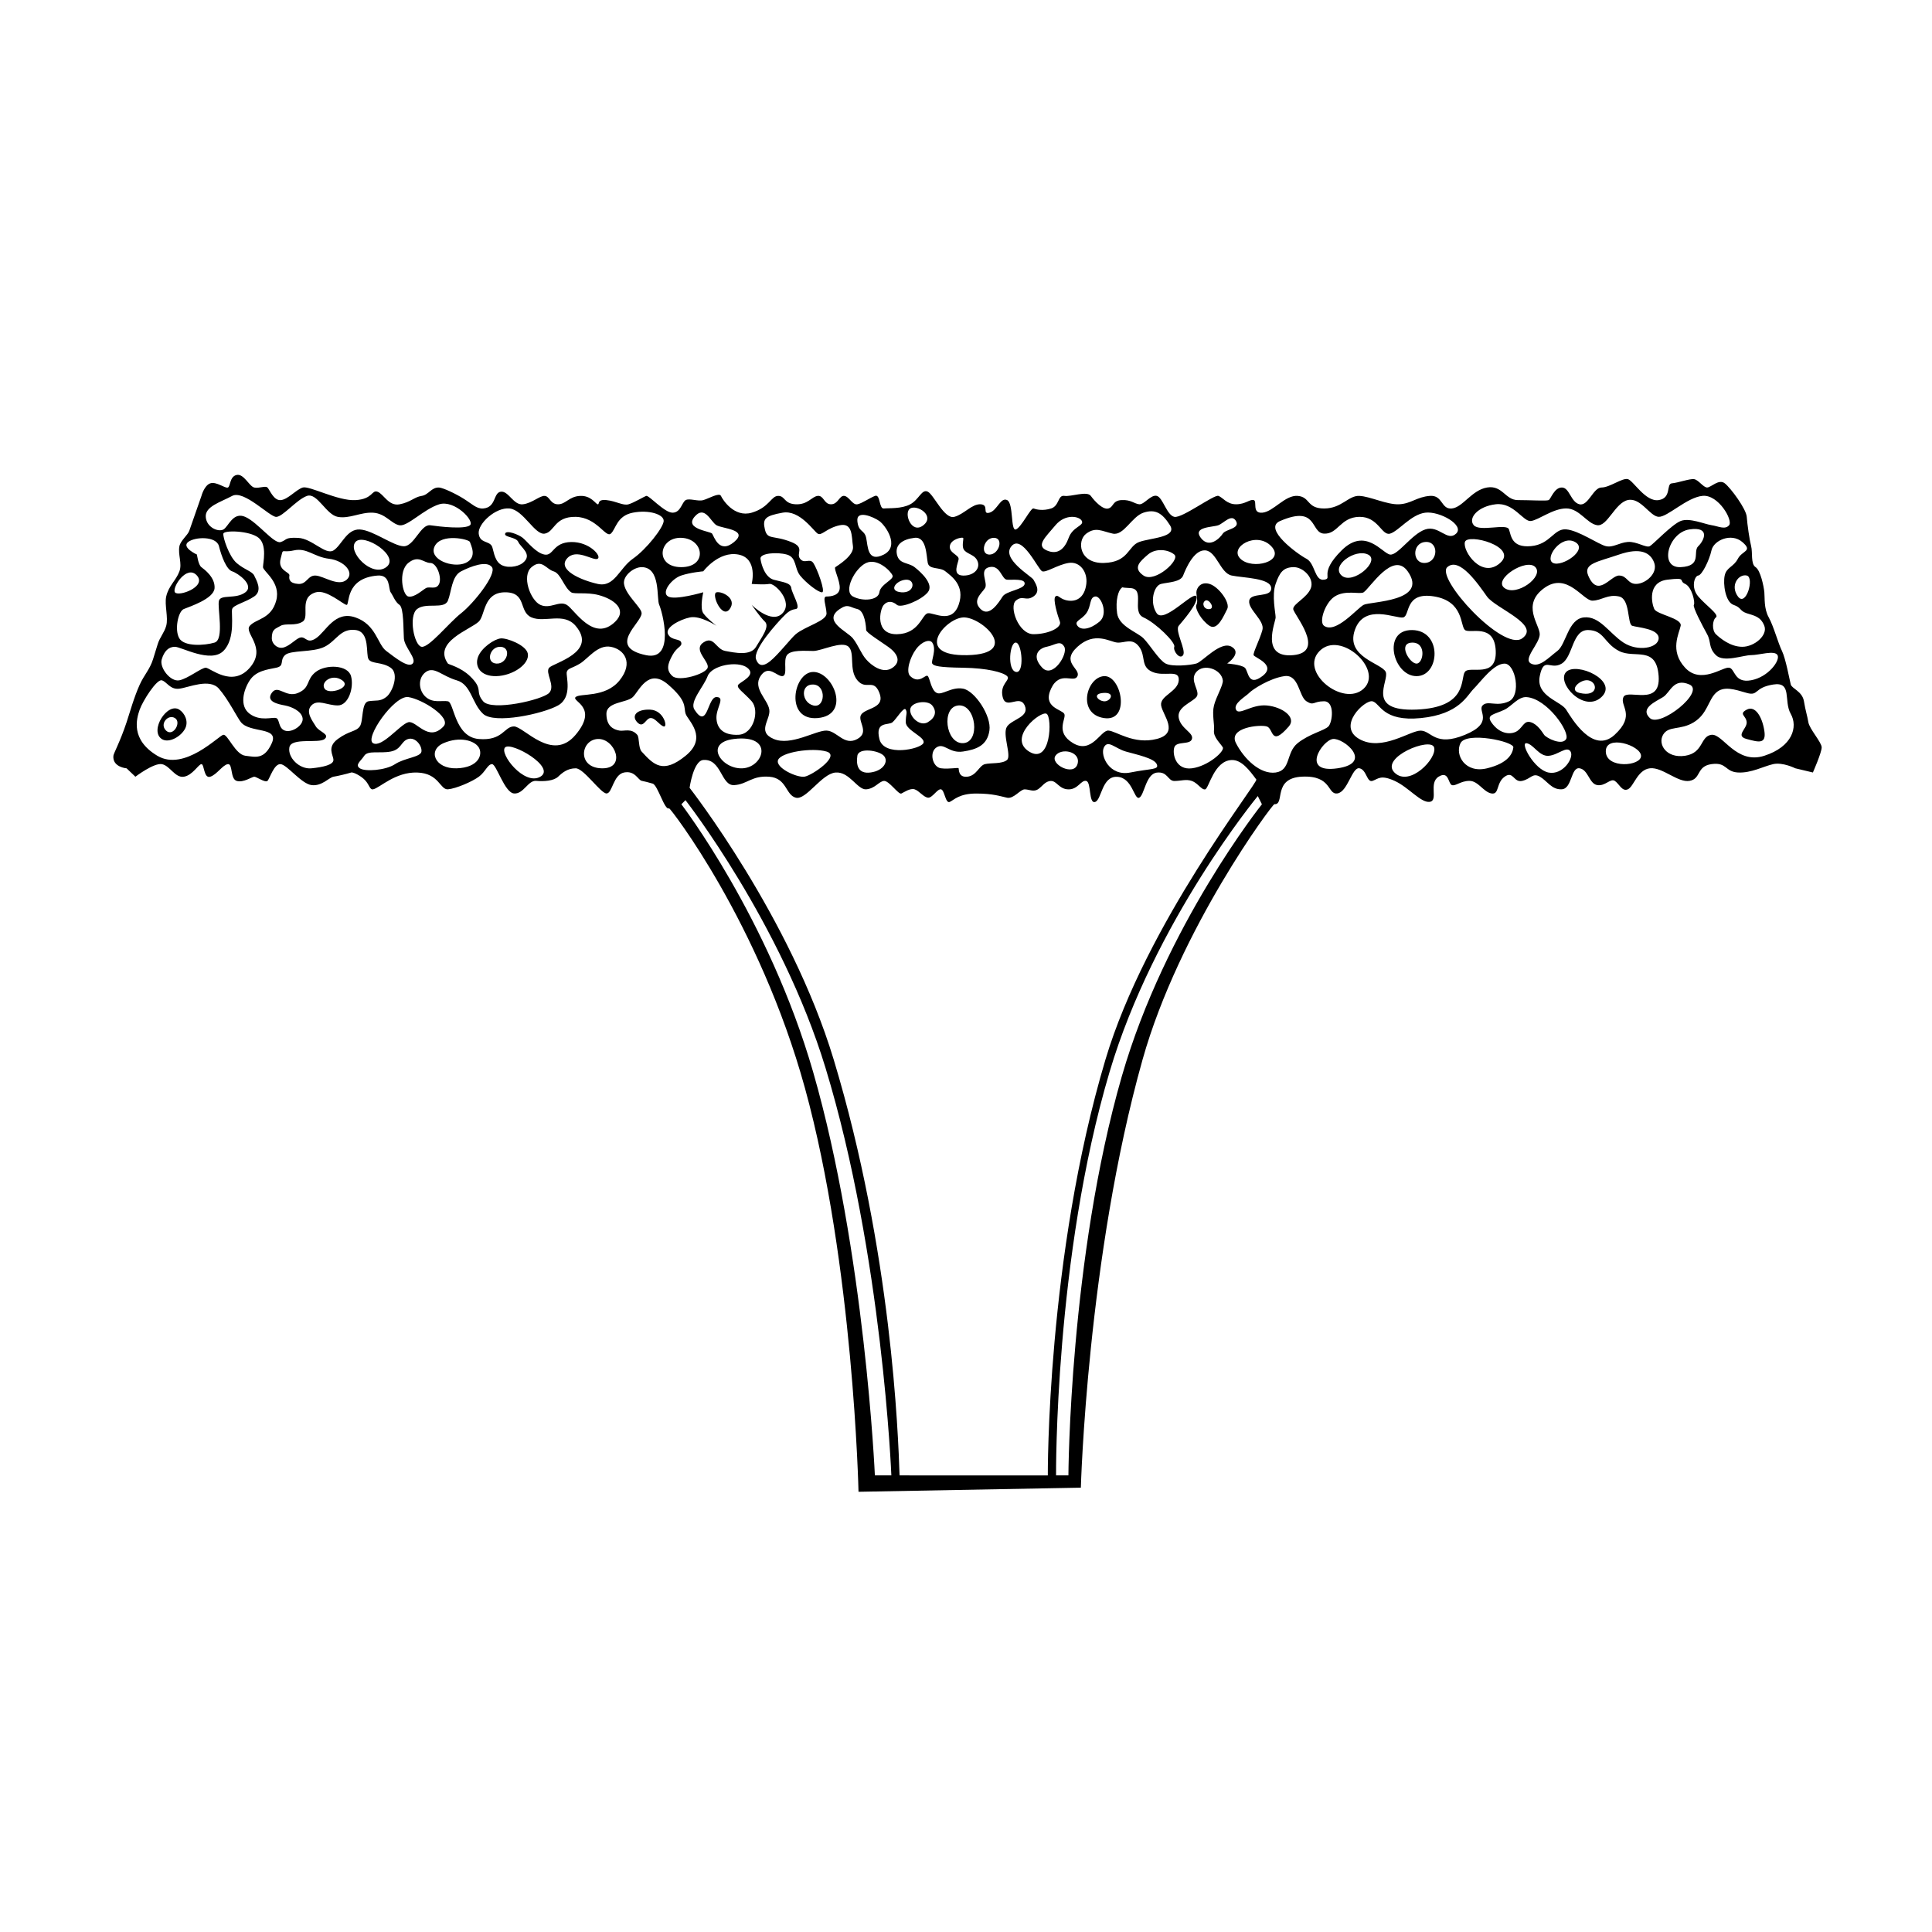 <?xml version="1.0" encoding="UTF-8"?>
<!-- Uploaded to: ICON Repo, www.iconrepo.com, Generator: ICON Repo Mixer Tools -->
<svg fill="#000000" width="800px" height="800px" version="1.1" viewBox="144 144 512 512" xmlns="http://www.w3.org/2000/svg">
 <path d="m623.23 335.39c-0.297-1.805-0.734-2.918-1.168-5.559-0.438-2.637-3.211-3.336-3.492-4.438-0.297-1.113-1.32-6.805-2.332-8.887-1.027-2.082-2.195-6.523-3.5-8.887-1.316-2.359-1.023-5.141-1.168-6.66-0.141-1.527-1.02-5.828-2.332-6.664-1.316-0.832-0.734-3.883-1.168-5.551s-1.012-5.691-1.164-7.773c-0.141-2.086-4.223-7.633-5.828-8.887-1.602-1.25-3.648 1.109-4.664 1.109-1.023 0-2.336-2.082-3.5-2.215-1.164-0.141-4.231 0.973-5.84 1.109-1.598 0.137 0 3.883-3.492 4.445-3.5 0.555-6.707-5.141-8.168-5.551-1.461-0.414-4.812 2.215-7.004 2.215s-3.496 4.996-5.828 4.445c-2.332-0.555-2.625-4.445-4.676-4.445-2.035 0-2.91 3.059-3.496 3.336-0.578 0.277-4.812 0-8.16 0-3.359 0-4.09-4.027-8.168-3.336-4.086 0.695-6.418 5.273-9.34 5.559-2.91 0.277-2.328-3.606-5.828-3.336-3.496 0.277-4.957 2.082-8.168 2.223-3.211 0.137-7.586-2.082-10.5-2.223-2.918-0.137-4.672 3.336-9.34 3.336-4.66 0-3.641-3.055-6.996-3.336-3.356-0.277-6.41 4.168-9.34 4.445-2.91 0.277-1.309-3.059-2.328-3.336s-2.188 1.113-4.672 1.113c-2.473 0-3.496-1.805-4.672-2.223-1.164-0.418-9.621 5.969-11.668 5.559-2.035-0.418-3.059-5.141-4.664-5.559-1.598-0.418-3.356 2.363-4.664 2.223-1.316-0.141-2.191-1.25-4.672-1.113-2.473 0.137-2.039 1.805-3.496 2.223-1.461 0.418-3.652-1.945-4.664-3.336-1.023-1.387-5.25 0.277-7.008 0-1.754-0.277-1.309 2.641-3.5 3.336-2.188 0.695-3.934 0.277-4.66 0-0.73-0.277-3.211 4.996-4.672 5.551-1.461 0.555-0.586-6.938-2.332-7.773-1.754-0.836-2.629 2.777-4.676 3.336-2.039 0.555 0-2.086-2.332-2.223-2.328-0.141-4.375 2.637-6.996 3.332-2.629 0.695-5.394-5.828-7.004-6.664-1.602-0.832-2.328 2.086-4.664 3.336-2.332 1.25-5.688 0.969-7.004 1.109-1.309 0.137-0.875-3.883-2.332-3.336-1.461 0.555-3.356 1.945-4.664 2.223-1.309 0.277-2.191-2.082-3.496-2.223-1.316-0.137-1.602 2.223-3.5 2.223-1.891 0-1.891-2.363-3.5-2.223-1.602 0.141-2.625 2.363-5.836 2.223-3.211-0.141-2.766-2.223-4.664-2.223-1.898 0-2.332 3.055-7.004 4.445-4.664 1.387-7.734-3.473-8.168-4.445-0.438-0.969-3.211 0.695-4.664 1.113-1.461 0.418-3.652-0.555-4.672 0-1.02 0.555-1.309 3.336-3.496 3.336s-6.273-4.719-6.996-4.445c-0.73 0.277-3.215 1.805-4.672 2.223-1.457 0.418-3.211-0.836-5.836-1.113-2.629-0.277-1.75 1.25-2.332 1.113-0.59-0.141-1.754-2.363-4.672-2.223-2.918 0.141-3.789 2.223-5.828 2.223-2.039 0-2.191-2.082-3.5-2.223-1.309-0.137-3.352 1.945-5.836 2.223s-3.789-3.606-5.836-3.336c-2.047 0.277-1.164 4.168-4.672 4.445-1.727 0.137-2.926-1.184-5.129-2.562-2.254-1.422-5.508-2.918-6.539-2.988-2.039-0.137-2.769 1.945-4.664 2.223-1.895 0.277-2.918 1.668-5.828 2.223-2.922 0.555-4.231-2.777-5.84-3.336-1.602-0.555-1.164 1.945-5.828 2.223-4.672 0.277-12.254-3.883-14-3.336-1.75 0.559-3.941 3.195-5.836 3.336-1.895 0.137-2.918-2.777-3.5-3.336-0.586-0.551-2.191 0.281-3.496 0-1.316-0.277-2.769-3.75-4.672-3.332-1.895 0.414-1.602 3.055-2.332 3.332-0.73 0.281-3.062-1.668-4.664-1.109-1.605 0.559-2.332 3.332-2.332 3.332s-1.27 3.629-3.219 9.219c-0.406 1.184-2.328 2.625-2.621 4.109-0.43 2.215 0.777 4.578 0 6.664-0.902 2.43-2.852 3.805-3.5 6.66-0.492 2.188 0.605 5.582 0 7.773-0.488 1.793-1.727 3.09-2.262 4.883-0.398 1.34-0.812 2.68-1.238 4.004-0.875 2.719-2.293 4.035-3.5 6.664-1.461 3.176-2.711 7.598-3.496 9.996-1.676 5.078-3.438 8.238-3.5 8.887-0.293 3.047 3.5 3.332 3.5 3.332l2.332 2.223s4.863-3.703 7.004-3.332c2.141 0.371 3.5 3.703 5.836 3.332 2.332-0.367 3.883-3.332 4.664-3.332 0.777 0 0.586 3.883 2.332 3.332 1.75-0.555 3.305-3.148 4.664-3.332 1.359-0.188 0.578 3.883 2.332 4.438 1.75 0.559 4.086-1.109 4.672-1.109 0.586 0 2.918 1.668 3.496 1.109 0.586-0.555 1.75-4.625 3.5-4.438s5.445 5.184 8.168 5.551c2.719 0.367 4.672-2.035 5.836-2.223 1.164-0.188 3.5-0.742 4.672-1.109 0.562-0.18 2.699 0.938 3.754 2.102 1.125 1.238 1.18 2.535 2.082 2.344 1.75-0.367 5.84-4.625 11.668-4.445 5.836 0.188 6.027 4.625 8.168 4.445 2.141-0.188 6.418-2.039 8.172-3.336 1.75-1.293 2.332-3.332 3.5-3.332 1.168 0 3.305 7.594 5.836 7.773 2.527 0.188 3.699-3.523 5.836-3.336 2.137 0.188 4.664 0 5.836-1.109 1.164-1.109 2.527-2.223 4.664-2.223 2.137 0 6.609 6.664 8.168 6.664 1.551 0 1.75-4.996 4.664-5.559 2.918-0.555 3.691 2.035 4.664 2.215 0.973 0.188 1.531 0.359 2.891 0.734 1.359 0.367 3.195 7.285 4.363 6.543 0.262-0.168 23.922 30.312 36.008 74.191 12.855 46.684 14.184 106.94 14.184 106.94l58.922-1.09s1.664-61.238 16.363-113.48c9.734-34.586 34.41-67.684 34.926-67.652 2.91 0.188-0.613-6.926 7.359-7.297 7.969-0.367 6.606 4.812 9.332 4.445 2.727-0.371 3.891-7.031 5.836-6.664 1.949 0.371 1.949 3.891 3.5 3.332 1.559-0.555 2.137-1.664 5.828 0 3.691 1.668 7.004 5.93 9.336 5.559 2.336-0.371-0.387-4.996 2.336-6.664 2.719-1.668 2.527 1.855 3.492 2.223 0.977 0.367 2.332-1.113 4.672-1.113 2.336 0 3.699 2.961 5.84 3.336 2.133 0.367 1.164-2.777 3.496-4.445 2.336-1.668 2.336 1.668 4.672 1.109 2.328-0.555 2.719-2.215 4.66-1.109 1.949 1.109 3.117 3.516 5.836 3.336 2.727-0.188 2.344-5.926 4.676-5.559 2.332 0.371 2.523 4.074 4.664 4.445 2.141 0.367 3.496-1.848 4.664-1.113 1.164 0.742 1.945 2.961 3.5 2.223 1.559-0.742 2.523-5.184 5.836-5.559 3.301-0.367 7.387 3.891 10.5 3.332 3.109-0.555 1.75-3.883 5.836-4.438 4.082-0.555 3.496 2.035 6.996 2.223s6.812-1.664 9.34-2.223c2.523-0.555 5.836 1.109 5.836 1.109l4.664 1.113s2.332-5.273 2.332-6.664c-0.039-1.391-3.25-4.859-3.535-6.664zm-8.168-17.773c0.777 1.391-2.43 5.828-7.008 6.66-4.566 0.836-4.176-3.055-5.824-3.336-1.656-0.277-7.488 4.535-11.668 0-4.18-4.527-1.562-9.07-1.164-11.105 0.383-2.035-6.324-2.961-7.004-4.445-0.684-1.477-1.848-7.129 3.492-7.773 5.352-0.648 2.828 0.277 4.676 1.113 1.848 0.832 2.719 4.996 2.332 5.551-0.387 0.555 2.336 5.648 3.5 7.773 1.164 2.133 0.293 3.516 2.332 5.559 2.039 2.035 7.199 0 9.332 0 2.144 0.004 6.223-1.383 7.004 0.004zm-103.84 4.441c-1.074-2.312-10.695-3.883-8.172-11.105 2.527-7.219 10.992-2.871 12.832-3.336 1.848-0.465 0.293-6.848 8.172-5.559 7.875 1.293 6.898 7.773 8.16 8.887 1.27 1.109 7.875-1.945 8.172 5.551 0.293 7.496-6.902 3.793-8.172 5.551-1.266 1.758 0.883 9.441-12.832 9.996-13.703 0.566-7.09-7.672-8.16-9.984zm-5.84-21.098c1.75-1.203 7.785-11.043 11.668-5.559 5.715 8.086-9.926 7.961-11.668 8.887-1.754 0.926-7.394 7.773-10.504 5.551-1.414-1.012 0.281-6.031 2.715-7.684 2.894-1.965 6.844-0.539 7.789-1.195zm1.172-9.996c3.394 1.668-4.086 8.141-7.008 5.559-2.91-2.598 3.602-7.231 7.008-5.559zm-1.172 35.539c-5.352 4.996-17.207-4.445-11.668-9.996 5.543-5.551 17.02 5 11.668 9.996zm16.336-38.875c3.598-0.277 3.5 5.269 0 5.551-3.496 0.281-3.598-5.273 0-5.551zm5.832 6.668c3.215-2.867 8.266 4.629 10.504 7.773 2.238 3.148 14.383 7.496 9.336 11.109-5.059 3.602-23.039-16.02-19.84-18.883zm15.172 5.551c-3.211-2.312 5.836-8.051 8.16-5.559 2.34 2.504-4.953 7.875-8.16 5.559zm10.5 0c6.133-4.445 10.305 3.426 12.832 3.332 2.527-0.09 3.996-1.758 7.004-1.113 3.019 0.648 2.144 7.316 3.5 7.773 1.359 0.465 7.098 0.734 7.004 3.332-0.098 2.594-5.543 3.606-9.336 1.113-3.793-2.492-6.324-7.129-10.5-6.664-4.188 0.465-4.676 7.129-7.008 8.887-2.332 1.758-4.762 4.535-7.004 3.336-2.231-1.203 2.332-5.273 2.332-7.773 0-2.504-4.945-7.781 1.176-12.223zm8.172-12.219c3.688 2.035-3.508 6.75-5.84 5.551-2.332-1.195 2.141-7.586 5.84-5.551zm11.66 3.336c5.644-1.945 8.363-0.559 9.34 2.215 0.969 2.777-2.238 5.461-4.672 5.559-2.43 0.098-2.43-2.215-4.672-2.215-2.227 0-5.602 6.09-8.16 0-1.34-3.199 2.523-3.617 8.164-5.559zm18.672-6.664c5.637-0.832 3.891 2.961 2.332 4.445-1.559 1.48 1.168 5.273-4.664 5.551-5.836 0.277-3.305-9.164 2.332-9.996zm12.832 17.762c-2.141-2.957 0.203-6.012 2.332-5.547 2.141 0.461-0.191 8.516-2.332 5.547zm0-9.988c-1.164 2.223-3.012 2.223-3.496 4.449-0.488 2.215 0.191 7.031 2.332 7.769 2.141 0.734 1.559 1.57 3.496 2.223 1.949 0.645 3.699 0.836 4.672 3.332 0.973 2.5-2.625 5.559-5.836 5.559-3.203 0-5.93-2.316-6.996-3.336-1.074-1.02-0.973-3.703 0-4.445 0.973-0.742-2.625-3.148-4.672-5.559-2.039-2.402-0.973-5.457 0-5.547 0.969-0.098 2.918-3.984 3.5-6.664 0.578-2.684 5.25-4.719 8.16-2.223 2.922 2.496 0.004 2.219-1.16 4.441zm-64.168-14.441c4.762-0.555 7.285 4.719 9.332 4.438 2.051-0.277 5.836-3.332 9.336-3.332 3.508 0 5.453 3.981 8.172 4.438 2.719 0.465 4.762-5.918 8.168-6.66 3.406-0.742 5.836 4.348 8.168 4.445 2.328 0.098 7.481-5.184 11.668-5.559 4.18-0.367 8.066 6.481 7.004 7.773-1.074 1.293-2.82 0.281-4.672 0-1.848-0.277-5.836-2.031-8.168-1.109-2.344 0.926-7.199 6.109-8.168 6.664-0.973 0.555-3.5-1.293-5.836-1.109-2.336 0.18-3.891 1.57-5.836 1.109-1.949-0.465-7.199-4.168-10.504-4.445-3.293-0.277-4.176 3.981-9.336 4.445-5.148 0.465-5.25-2.777-5.828-4.445-0.586-1.664-7.777 0.742-9.336-1.113-1.562-1.836 1.066-4.984 5.836-5.539zm1.168 15.551c-4.863 4.352-10.016-3.148-9.34-5.551 0.684-2.406 14.195 1.207 9.34 5.551zm-58.336-11.105c10.062-4.348 7.969 3.148 11.656 3.336 3.703 0.188 4.289-4.348 9.34-4.445 5.059-0.098 5.934 5.094 8.172 4.445 2.231-0.645 5.535-5.094 9.332-5.551 3.797-0.465 10.5 3.332 8.16 5.551-2.328 2.223-4.566-2.312-8.16-1.113-3.598 1.199-7.289 6.941-9.332 6.664-2.047-0.281-6.519-7.406-12.844-1.113-6.316 6.293-2.141 7.406-4.672 7.773-2.523 0.371-2.332-4.348-4.66-5.559-2.332-1.195-11.617-7.992-6.992-9.988zm3.496 35.539c-8.848 0.832-4.664-8.793-4.664-9.996 0-1.199-1.074-5.828 0-8.883 1.062-3.059 2.035-4.352 4.664-4.445 2.625-0.098 5.637 2.961 4.672 5.559-0.977 2.594-4.762 4.168-4.672 5.551 0.094 1.387 8.848 11.379 0 12.215zm-5.84-28.879c3.891 4.074-5.047 6.387-8.16 3.332-3.113-3.051 4.277-7.402 8.16-3.332zm-14-5.551c1.465-0.551 3.5-3.144 4.672-1.109 1.164 2.035-2.727 2.125-3.496 3.336-0.777 1.199-3.598 4.07-5.836 1.113-2.238-2.969 3.199-2.781 4.66-3.34zm-9.332 13.328c0.684-1.762 2.828-6.852 5.836-6.664 3.019 0.188 3.984 6.016 7.004 6.664 3.012 0.641 10.398 0.641 10.496 3.332 0.105 2.684-5.438 1.02-5.824 3.332-0.387 2.312 4.18 5.273 3.492 7.773-0.676 2.5-2.523 6.016-2.328 6.664 0.195 0.645 6.219 2.59 2.328 5.551-3.883 2.961-3.688-1.379-4.664-2.223-0.969-0.832-4.664-1.109-4.664-1.109s4.082-2.777 1.164-4.445c-2.918-1.668-7.68 3.981-9.336 4.445s-6.414 0.922-8.168 0c-1.758-0.926-4.18-4.996-5.836-6.664-1.652-1.664-6.516-3.144-7.004-6.66-0.488-3.516 0.387-6.106 1.164-6.664 0.133-0.098 0.152-0.156 0.141-0.203-0.418-0.098-0.023-0.137 0 0 0.273 0.066 0.863 0.141 2.191 0.203 4.09 0.188 0.195 6.293 3.5 7.773 3.301 1.48 8.551 6.664 8.16 7.773-0.383 1.109 1.461 3.516 2.336 2.223 0.875-1.293-2.231-6.481-1.164-7.773 1.066-1.293 5.352-6.106 4.672-7.773-0.68-1.664-8.555 7.316-10.504 4.445-1.945-2.867-0.777-7.316 1.164-7.773 1.953-0.465 5.164-0.465 5.844-2.227zm8.168 41.094c-0.188 1.762 1.754 3.426 2.336 4.438 0.578 1.023-3.891 5.004-8.172 5.559s-5.246-3.793-4.672-5.559c0.59-1.754 4.188-0.551 4.672-2.215 0.492-1.664-2.91-2.684-3.496-5.551-0.578-2.871 3.406-4.07 4.672-5.559 1.258-1.48-2.047-4.352 0-6.664 2.035-2.312 6.629-0.684 7.004 2.223 0.16 1.25-1.758 4.348-2.336 6.664-0.582 2.316 0.184 4.902-0.008 6.664zm-15.172 2.219c-6.125 1.57-10.793-2.125-12.832-2.223-2.047-0.09-4.375 6.297-9.336 3.332-4.957-2.957-1.652-6.574-2.336-7.773-0.68-1.203-5.836-1.668-3.5-6.664 2.336-4.996 6.133-1.293 7.008-3.336 0.871-2.031-4.566-3.606 0-7.769 4.57-4.168 8.559-1.293 10.5-1.113 1.945 0.188 3.984-1.387 5.836 1.113 1.844 2.5 0.297 5.273 3.496 6.66 3.211 1.391 7.199-0.832 7.004 2.223-0.195 3.055-5.055 4.074-4.672 6.664 0.395 2.594 4.961 7.316-1.168 8.887zm-6.996 8.891c-5.547 1.109-8.07-4.535-6.996-6.664 1.066-2.125 2.918 0.281 5.828 1.113 2.918 0.836 7.488 1.758 8.168 3.336 0.688 1.562-1.457 1.098-7 2.215zm-14-2.223c-1.004 3.332-7.332 0-5.84-2.215 1.508-2.231 6.836-1.121 5.84 2.215zm-18.668-1.109c-1.266 1.109-4.281 0.734-5.84 1.109-1.559 0.371-2.227 3.055-4.66 3.332-2.434 0.277-2.238-1.941-2.332-2.223-0.105-0.277-2.434 0.281-4.672 0-2.231-0.277-3.211-4.258-1.164-5.559 2.039-1.293 3.305 1.668 7.004 1.113 3.691-0.555 6.414-1.664 6.992-5.551 0.59-3.883-3.883-10.551-6.992-11.109-3.109-0.559-5.547 1.855-7.004 1.113-1.457-0.742-1.754-3.793-2.332-4.445-0.586-0.645-2.238 2.312-4.664 0-1.223-1.16-0.066-4.977 1.559-7.144 1.598-2.141 3.648-2.656 4.277-1.738 1.266 1.848-0.387 4.906 0 5.559 0.387 0.648 1.75 1.02 8.172 1.109 6.414 0.098 10.594 1.203 11.668 2.223 1.066 1.023-2.039 2.035-1.168 5.559 0.875 3.516 4.473-0.832 5.836 2.223 1.367 3.055-3.309 3.606-4.664 5.559-1.375 1.922 1.246 7.758-0.016 8.871zm-47.836-7.777c-2.82-0.09-9.43 4.168-14 2.223-4.57-1.941-0.781-5.09-1.168-7.773-0.387-2.68-4.473-5.644-2.332-8.887 2.137-3.238 4.375 0.188 5.836 0 1.461-0.18 0.102-4.07 1.164-5.551 1.066-1.48 4.863-1.113 7.004-1.113 2.137 0 7.582-2.777 9.336-1.109 1.75 1.668 0 6.106 2.332 8.883 2.332 2.777 4.281-0.645 5.836 3.336 1.559 3.981-3.113 3.883-4.672 5.551s2.332 4.727-1.164 6.664c-3.508 1.941-5.356-2.129-8.172-2.223zm-5.836 12.215c-2 0.316-7.836-2.379-7.004-4.438 0.832-2.066 8.996-3.336 12.832-2.223 3.836 1.109-3.832 6.344-5.828 6.66zm-23.336-21.098c-2.43 0-2.301 8.816-5.836 3.332-1.367-2.121 2.43-6.012 3.5-8.887 1.062-2.867 7.977-4.16 10.496-2.223 2.527 1.945-1.551 3.606-2.332 4.449-0.777 0.832 1.367 2.035 3.5 4.438 2.137 2.402 0.586 8.699-3.5 8.887-4.086 0.188-5.738-1.758-5.836-4.445-0.086-2.684 2.438-5.551 0.008-5.551zm4.668 11.102c10.594-1.273 7.977 7.406 2.332 7.773-5.637 0.375-10.516-6.789-2.332-7.773zm28-34.43c2.242-1.512 2.625-0.457 4.664 0 2.047 0.465 2.332 4.906 2.332 5.559 0 0.648 3.594 2.867 5.828 4.445 2.238 1.57 3.699 3.793 1.168 5.551-2.523 1.762-5.637-0.645-6.996-2.215-1.367-1.57-2.039-3.703-3.5-5.559-1.449-1.855-8.223-4.586-3.496-7.781zm4.672 38.875c0.332-2.227 5.668-1.43 7.004 0 1.336 1.426 0 3.965-3.5 4.438-3.504 0.473-3.836-2.215-3.504-4.438zm5.832-4.445c-1.168-4.816 2.43-3.516 3.496-4.438 1.066-0.926 3.019-4.258 3.5-3.336 0.484 0.934 0 1.113 0 3.336 0 2.215 5.441 3.981 4.664 5.551-0.773 1.574-10.496 3.699-11.66-1.113zm8.168-7.773c0.098-2.035 4.57-2.68 5.836-1.109 1.266 1.57 0.871 3.238-1.168 4.445-2.043 1.203-4.769-1.301-4.668-3.336zm12.836-1.113c4.664-0.316 5.828 9.84 1.164 9.996-4.664 0.16-5.832-9.676-1.164-9.996zm1.164-23.32c4.832-0.316 15.664 9.68 1.164 9.996s-6-9.672-1.164-9.996zm14 6.664c1.652 0.09 2.332 8.332 0 7.773-2.332-0.551-1.652-7.863 0-7.773zm8.164 18.879c1.508 0.953 1.164 13.645-4.664 9.996-5.832-3.648 3.168-10.949 4.664-9.996zm0-17.77c2.332-0.465 3.606-1.855 4.672 0 1.074 1.848-3.012 8.516-5.836 5.551-2.82-2.957-1.164-5.086 1.164-5.551zm10.508-8.883c1.355-1.855 0.77-4.168 2.332-4.445 1.562-0.277 3.598 4.629 1.164 6.664-2.43 2.035-4.867 2.41-5.836 1.109-0.965-1.293 0.977-1.477 2.34-3.328zm23.328-15.547c1.656 1.387-5.144 7.586-8.16 5.559-3.019-2.039-0.871-3.797 1.164-5.559 2.043-1.762 5.348-1.391 6.996 0zm-23.328-5.559c2.523-1.855 4.082-0.645 7.004 0 2.91 0.648 5.055-4.535 8.16-5.551 3.113-1.02 4.957 0.09 7.008 3.332 2.035 3.246-5.152 3.336-8.172 4.445-3.019 1.109-2.727 5.367-9.336 5.551-6.613 0.184-7.203-5.922-4.664-7.777zm-8.176-2.219c2.629-3.144 6.418-2.402 7.008-1.109 0.578 1.293-2.43 1.48-3.5 4.445-1.066 2.957-2.918 4.625-5.836 3.332-2.918-1.297-0.285-3.519 2.328-6.668zm-11.66 5.551c2.82-3.332 7.098 6.293 8.16 6.664 1.074 0.367 4.086-1.758 7.004-2.223s5.059 2.312 4.676 5.559c-0.395 3.238-2.238 4.719-4.676 4.438-2.43-0.273-2.719-1.758-3.5-1.113-0.77 0.648 0.586 5.094 1.168 6.664 0.586 1.57-3.012 3.332-6.996 3.332-3.988 0-6.519-7.309-4.672-8.887 1.848-1.57 2.625 0.277 4.672-1.113 2.035-1.387 0.484-3.516 0-4.438-0.492-0.918-8.656-5.547-5.836-8.883zm-4.668-2.215c2.719 0 1.367 4.445-1.168 4.445-2.527-0.004-1.559-4.445 1.168-4.445zm-2.34 13.324c0.875-1.391-1.75-4.906 1.164-5.559 2.922-0.645 3.215 3.246 4.676 3.336 1.457 0.098 4.856-0.367 4.664 1.113-0.195 1.48-4.863 1.848-5.836 3.332-0.969 1.48-3.5 5.652-5.836 3.336-2.32-2.32 0.297-4.172 1.168-5.559zm-5.828-13.324c0.297 0.121-0.402 2.016 0.18 3.055 0.609 1.098 2.519 1.355 3.32 2.5 1.551 2.223-0.387 4.535-3.5 4.449-3.113-0.098-1.164-3.426-1.164-4.449 0-1.02-2.535-1.57-2.332-3.332 0.188-1.766 2.988-2.426 3.496-2.223zm-14-7.777c1.832-1.109 6.664 1.906 3.496 4.438-3.164 2.547-5.332-3.328-3.496-4.438zm1.164 7.777c3.211-0.371 3.109 4.812 3.496 6.66 0.387 1.848 3.211 1.02 4.672 2.223 1.461 1.203 5.344 3.703 3.5 8.887-1.855 5.18-6.613 1.945-8.172 2.223-1.559 0.277-2.238 5.457-8.168 5.551-5.93 0.098-4.57-6.574-3.496-7.773 1.066-1.203 2.43-0.926 3.496 0 1.074 0.926 6.418-1.203 8.168-3.332 1.754-2.125-1.844-5.371-3.496-6.664-1.656-1.293-4.086-0.742-4.672-3.332-0.578-2.594 1.469-4.074 4.672-4.441zm-2.328 11.102c2.625-0.188 2.43 3.606-1.168 3.336-3.598-0.281-1.457-3.152 1.168-3.336zm-7.004 3.336c-0.293 2.125-4.379 2.5-7.004 1.109-2.625-1.387 0.484-7.492 3.5-8.883 3.012-1.387 6.609 2.223 6.996 3.336 0.395 1.102-3.203 2.305-3.492 4.438zm0-18.883c1.559 1.109 5.543 6.664 1.164 8.887-4.379 2.215-4.18-2.223-4.664-4.445-0.488-2.223-2.039-1.391-2.332-4.445-0.293-3.051 4.277-1.105 5.832 0.004zm-24.504 8.887c2.629 0.742 1.945 3.606 3.5 5.559 1.559 1.941 4.856 4.527 5.828 4.438 0.973-0.098-1.359-6.387-2.328-7.773-0.973-1.387-2.332 0.367-3.5-1.113-1.168-1.48 1.395-2.961-2.336-4.438-4.848-1.926-6.316-0.465-6.996-3.336-0.68-2.867 0.102-3.606 4.664-4.438 4.57-0.836 8.262 4.906 9.336 5.551 1.074 0.648 2.332-1.477 5.836-2.223 3.5-0.734 3.113 3.059 3.5 5.559 0.387 2.5-4.18 5.184-4.672 5.551-0.484 0.371 1.266 3.606 1.168 5.559-0.102 1.945-2.332 2.215-3.5 2.215-1.168 0-0.098 2.41 0 4.445 0.098 2.035-5.644 3.426-8.172 5.551-1.219 1.031-4.656 5.453-6.781 7.148-2.273 1.82-3.215 0.852-3.719-0.488-0.973-2.594 5.93-9.996 7.004-11.109 1.066-1.109 1.945-2.035 3.496-2.223 1.562-0.18-0.973-4.07-1.164-5.551-0.191-1.48-2.332-1.57-4.664-2.223-2.332-0.648-3.309-4.074-3.5-5.559-0.195-1.473 4.375-1.844 7-1.102zm-9.332 7.773s3.211 0.277 4.664 0c1.461-0.281 6.414 4.719 3.5 7.773-2.918 3.055-8.168-2.223-8.168-2.223s2.137 3.148 3.5 4.445c1.367 1.293-0.871 4.168-2.332 6.664-1.457 2.5-5.637 1.57-8.168 1.109-2.527-0.465-3.012-4.168-5.828-2.223-2.82 1.945 1.648 4.996 1.164 6.66-0.488 1.672-7.586 3.797-9.336 2.223-1.75-1.57-1.266-3.238 0-5.551 1.258-2.312 2.625-2.223 2.332-3.336-0.293-1.113-2.625-0.465-3.496-2.223-0.875-1.758 3.109-3.883 5.828-4.445 2.727-0.555 7.004 2.223 7.004 2.223s-2.523-1.941-3.496-3.332c-0.973-1.387 0-5.551 0-5.551s-7.492 2.215-9.336 1.109c-1.848-1.109 0.973-4.715 3.496-5.547 2.527-0.84 5.84-1.113 5.84-1.113s4.082-5.461 9.332-4.438c5.25 1.02 3.5 7.773 3.5 7.773zm-15.168-17.77c2.715-3.25 4.281 1.293 5.836 2.215 1.559 0.926 8.656 1.113 4.672 4.445-3.988 3.336-5.344-1.57-5.836-2.223-0.492-0.645-7.383-1.191-4.672-4.438zm-3.504 5.555c6.031 0.18 7.098 7.769 0 7.769-7.098 0.004-6.023-7.957 0-7.769zm-15.164 12.215c-0.312-2.141 2.519-4.445 4.664-4.445 5.148 0 3.891 8.332 4.664 9.996 0.777 1.664 4.383 14.977-3.496 13.332-10.496-2.195-1.168-8.516-1.168-11.109 0.004-1.512-4.227-4.781-4.664-7.773zm-30.34-19.992c3.691 0.367 6.711 7.129 9.336 6.664 2.625-0.465 2.527-4.535 8.172-4.445 5.637 0.098 7.977 5.644 9.336 4.445 1.359-1.203 1.559-4.719 5.836-5.551 4.277-0.836 8.262 0.457 8.172 2.215-0.102 1.758-4.57 7.496-8.172 9.996-3.594 2.504-4.863 7.684-9.332 6.664-4.484-1.012-10.605-3.699-8.176-6.66 2.43-2.961 6.996 0.648 8.172 0 1.164-0.645-2.141-4.527-7.004-4.438-4.863 0.09-4.672 3.703-7.004 3.336-2.332-0.371-4.664-3.516-5.836-4.445-1.164-0.926-4.375-2.133-4.664-1.113-0.293 1.02 2.918 0.836 3.496 2.223s3.984 3.336 1.164 5.551c-1.406 1.109-4.414 1.48-6.004 0.289-1.598-1.203-1.773-3.984-2.16-4.731-0.777-1.48-3.211-0.742-3.5-3.332-0.285-2.594 4.477-7.039 8.168-6.668zm10.508 48.867c-1.754 1.848-15.23 4.938-17.504 2.223-2.273-2.719 0.246-3.059-3.496-6.664-2.504-2.41-5.656-3.074-5.84-3.332-4.035-5.75 5.918-8.969 8.172-11.109 1.75-1.668 1.164-7.773 7.004-7.773 5.828 0 3.496 5.18 6.996 6.66 3.496 1.48 8.523-1.457 11.668 2.223 5.981 7.008-5.836 9.809-7.004 11.105s1.75 4.816 0.004 6.668zm-71.176-35.539c0.836-3.168 0-1.426 3.5-2.215 3.5-0.789 5.336 1.742 9.336 2.215 3.996 0.48 6.832 3.652 4.664 5.559s-5.996-0.945-8.168-1.109c-2.168-0.16-2.332 2.379-4.664 2.215-2.332-0.156-2.504-1.27-2.332-2.215 0.164-0.965-3.168-1.277-2.336-4.449zm0 17.77c1.336-0.789 3.836 0.16 5.836-1.109s-1.152-6.41 3.5-7.773c2.848-0.836 7.336 3.332 8.168 3.332 0.836 0-0.48-7.07 8.168-7.769 3.523-0.289 2.836 3.488 3.5 4.438 0.672 0.945 1.168 2.535 2.336 3.332 1.164 0.797 0.996 6.504 1.164 8.883 0.168 2.383 3.5 5.394 2.332 6.664-1.168 1.266-4.664-1.586-7.004-3.336-2.332-1.742-2.664-6.984-8.168-8.887-5.5-1.906-7.84 3.809-10.5 5.551-2.664 1.742-2.664-1.109-4.664 0-0.992 0.551-2.719 2.289-4.207 2.481-1.523 0.188-2.797-1.188-2.797-2.481 0-2.527 1-2.527 2.336-3.324zm19.836-22.215c2.168-2.539 11.996 3.809 8.168 6.66-3.836 2.863-10.336-4.121-8.168-6.66zm14 5.555c2.727-2.215 4.086 0 5.836 0 1.754 0 3.109 3.883 2.332 5.559-0.777 1.668-2.523 0.551-3.496 1.109-0.973 0.555-3.113 2.594-4.672 2.215-1.555-0.363-2.719-6.664 0-8.883zm2.332 12.215c2.332-1.848 7.195 0.188 8.168-2.223 0.973-2.41 0.973-6.481 3.5-7.773 2.523-1.293 6.805-2.957 8.168-1.113 1.359 1.855-4.863 9.629-8.168 12.219-3.305 2.59-8.555 9.254-10.5 8.887-1.941-0.367-3.5-8.141-1.168-9.996zm39.672-1.109c-2.039-1.203-4.375 1.199-7.004 0-2.625-1.203-5.055-7.684-2.328-9.996 2.719-2.312 3.883 0.555 5.836 1.113 1.945 0.555 2.727 4.258 4.672 5.559 0.832 0.555 4.144-0.09 7.211 0.715 4.09 1.062 7.738 3.836 4.457 7.059-5.746 5.641-10.805-3.25-12.844-4.449zm-26.832-11.105c-3.309 1.48-9.922-0.926-8.172-4.445 1.75-3.516 9.141-1.848 9.336-1.109 0.191 0.742 2.133 4.078-1.164 5.555zm-61.844-17.77c3.113-1.664 9.922 5.559 11.668 5.559 1.75 0 5.445-4.625 8.168-5.559 2.719-0.926 5.055 4.996 8.168 5.559 3.113 0.555 6.031-1.293 9.336-1.109 3.305 0.188 4.863 2.961 7.004 3.332 2.137 0.371 6.414-4.258 10.496-5.551 4.086-1.293 9.531 4.438 8.172 5.551-1.367 1.113-7.977 0.371-10.5 0-2.527-0.367-4.277 5.559-7.004 5.559-2.719 0-8.168-4.258-11.664-4.445-3.5-0.188-4.863 4.258-7.004 5.559-2.137 1.293-5.637-3.148-9.332-3.332-3.691-0.188-2.922 0.555-4.672 1.109-1.754 0.555-6.027-5.184-9.336-6.664-3.305-1.48-4.469 2.59-5.828 3.332-1.367 0.742-4.473-0.555-4.672-3.332-0.195-2.781 3.891-3.898 7-5.566zm-11.668 12.215c1.832-1.43 7.5-1.586 8.168 1.109 0.672 2.699 2 6.191 3.496 6.664 1.5 0.473 6 3.652 3.5 5.559-2.5 1.898-6.5 0.473-6.996 2.215-0.5 1.742 1.5 10.312-1.164 11.109-2.664 0.797-8 1.113-9.336-1.113-1.336-2.215-0.332-7.141 1.168-7.773 1.496-0.637 7.996-2.695 8.168-5.551 0.168-2.852-2.664-4.918-3.5-5.559-0.836-0.637-1.168-3.332-1.168-3.332-0.004 0.004-4.172-1.895-2.336-3.328zm2.332 8.887c2.672 3.012-5.004 5.707-5.836 4.438-0.824-1.266 3.172-7.453 5.836-4.438zm-9.332 22.215c0.672-2.223 1.832-3.332 3.5-3.332s9.5 4.445 12.836 1.109c3.336-3.336 1.996-9.996 2.328-11.109 0.336-1.109 3.5-1.75 5.84-3.336 2.332-1.582 0.5-4.438 0-5.547-0.504-1.113-2.664-1.586-4.672-3.336-2-1.742-3.668-6.82-3.496-7.773 0.16-0.953 7.004-0.797 9.336 1.113 2.332 1.898 1.168 6.66 1.168 7.769 0 1.113 4.832 3.969 3.496 8.887-1.328 4.922-5.336 4.762-6.996 6.664-1.672 1.898 4.664 5.715 0 11.105-4.672 5.394-10.5 0-11.668 0-1.164 0-4.664 2.856-7.004 3.336-2.332 0.473-5.332-3.336-4.668-5.551zm29.168 22.207c-1.996 4.445-4.332 3.652-7.004 3.336-2.664-0.316-4.664-5.715-5.828-5.559-1.168 0.156-10.332 9.836-17.504 5.559-7.168-4.289-5.5-9.84-4.672-12.223 0.84-2.379 4.504-8.086 5.836-7.773 1.336 0.316 2.172 2.539 4.664 2.223 2.504-0.312 8-2.856 10.5 0 2.504 2.856 4.867 7.703 5.836 8.887 2.441 2.981 10.176 1.113 8.172 5.551zm17.5-1.109c-2.996 2.215-1.164 4.289-1.164 5.559s-2.664 1.898-5.836 2.215c-3.168 0.316-6.332-2.852-5.836-5.559 0.5-2.695 7.836-0.945 9.336-2.215 1.5-1.266-1.5-1.906-2.332-3.332-0.836-1.426-2.836-3.809-1.168-5.559 1.668-1.742 4.172 0 6.996 0 2.836 0 4.336-4.758 3.5-7.773-0.836-3.012-6.672-3.168-9.336-1.109-2.664 2.066-1.336 4.125-4.664 5.559-3.336 1.43-5.34-2.379-7.004 0-1.664 2.379 1.832 3.012 3.5 3.332 1.668 0.316 4.332 1.426 4.672 3.336 0.332 1.906-2.836 3.965-4.672 3.332-1.832-0.629-1.336-3.012-2.332-3.332-1.004-0.316-4.168 0.953-6.996-1.113-2.836-2.062-1.672-6.348 0-8.887 1.668-2.539 4.664-2.852 6.996-3.336 2.332-0.473 0.836-1.898 2.332-3.332 1.5-1.426 7.336-0.637 10.5-2.223 3.164-1.586 4.168-4.922 8.172-4.445 3.996 0.473 2.664 6.508 3.496 7.773 0.836 1.27 3.5 0.637 5.836 2.215 2.336 1.586 0.504 6.508-1.164 7.773-1.668 1.27-2.664 0.797-4.672 1.113-1.996 0.312-1.328 5.238-2.328 6.664-0.996 1.441-2.828 1.125-5.832 3.344zm1.164-15.547c2.664 1.906-3.496 3.969-4.664 2.223-1.164-1.75 2.004-4.125 4.664-2.223zm14.012 22.215c-2.527 1.668-7.977 2.035-9.336 1.109-1.367-0.926 0.191-1.848 1.164-3.332 0.973-1.48 4.082-0.559 6.996-1.113 2.918-0.555 2.727-2.777 4.664-3.332 1.945-0.555 3.699 1.855 3.5 3.332-0.188 1.48-4.469 1.668-6.988 3.336zm3.496-11.105c-2.137 0.555-7.004 6.848-9.336 5.551-2.332-1.293 5.644-12.766 9.336-12.219 3.699 0.555 11.543 5.422 9.336 7.773-4.051 4.332-7.199-1.664-9.336-1.105zm12.832 12.211c-5.836 0.188-7.777-4.812-3.5-6.664 4.281-1.848 8.168-0.734 9.336 1.109 1.168 1.859 0 5.371-5.836 5.555zm22.168 2.223c-4.277 2.5-10.984-6.195-9.332-7.773 1.648-1.57 13.609 5.277 9.332 7.773zm-6.996-13.324c-2.625 0-2.91 3.883-9.336 3.332-6.414-0.555-6.516-9.719-8.172-9.996-1.648-0.277-3.883 0.555-5.828-1.113-1.945-1.668-2.238-5.09 0-6.664 2.238-1.57 4.277 1.109 8.168 2.223 3.883 1.113 3.988 6.109 6.996 8.887 3.019 2.777 15.852 0 19.84-2.223 3.984-2.223 2.039-7.871 2.332-8.887 0.293-1.02 1.367-0.922 3.496-2.215 2.141-1.293 4.672-5.094 8.172-4.445 3.5 0.645 6.121 4.16 2.332 8.883-3.789 4.727-10.5 3.336-11.664 4.445-1.164 1.113 6.223 2.594 0 9.996-6.227 7.398-13.711-2.223-16.336-2.223zm23.336 11.102c-6.609-0.09-5.738-7.496-1.164-7.773 4.562-0.277 7.773 7.871 1.164 7.773zm10.5-4.441c-0.902-0.988-0.551-3.723-1.164-4.438-1.57-1.832-3.481-0.91-4.672-1.113-1.652-0.277-3.496-1.203-3.496-4.445 0-3.238 5.352-2.867 6.996-4.445 1.652-1.57 4.082-7.871 9.336-3.332 5.25 4.527 4.082 6.012 4.664 7.769 0.586 1.758 6.031 6.203 0 11.109-6.027 4.914-8.457 2.41-11.664-1.105zm61.812 191.82s-2.621-59.246-16.367-106.93c-11.73-40.688-34.914-70.922-34.914-70.922l1.09-1.094s25.402 32.566 37.102 70.926c15.133 49.645 17.457 108.02 17.457 108.02zm6.543 0c-0.363-10.871-2.086-59.359-17.457-110.2-11.426-37.789-38.188-72.016-38.188-72.016s0.992-7.168 3.629-7.371c4.856-0.371 4.664 6.848 8.168 6.66 3.496-0.188 4.664-2.59 9.336-2.223 4.664 0.371 4.277 4.812 6.996 5.551 2.727 0.742 6.805-6.293 10.5-6.66 3.699-0.371 5.836 4.625 8.172 4.445 2.332-0.188 3.305-2.039 4.664-2.223 1.359-0.18 3.891 3.703 4.664 3.336 0.777-0.371 2.332-1.48 3.5-1.113 1.168 0.367 2.332 2.035 3.496 2.215 1.168 0.191 2.527-2.402 3.5-2.215 0.973 0.18 1.168 3.891 2.336 3.332 1.164-0.555 2.523-2.215 7.004-2.215 4.473 0 6.414 0.734 8.168 1.109 1.75 0.371 3.496-2.215 4.664-2.215s2.336 0.734 3.5 0c1.16-0.742 1.941-2.223 3.492-2.223 1.562 0 2.144 2.223 4.672 2.223 2.527 0 3.305-2.59 4.676-2.223 1.355 0.371 0.578 6.109 2.332 5.559 1.75-0.555 1.75-6.852 5.828-6.664 4.082 0.188 4.481 6.106 5.836 5.551 1.367-0.555 1.754-6.293 4.664-6.66 2.918-0.371 2.918 2.215 4.664 2.215 1.758 0 3.113-0.555 4.672 0 1.559 0.559 2.535 2.41 3.5 2.223 0.977-0.188 2.332-7.586 7.004-7.773 2.629-0.105 4.711 2.68 6.551 5.164 0.574 0.781-29.227 38.18-39.98 74.223-15.602 52.27-15.277 110.2-15.277 110.2l-39.285-0.008zm58.922-105.84c-13.906 48.234-14.176 105.84-14.176 105.84h-3.273s-0.414-57.781 14.184-106.93c11.848-39.898 39.277-73.102 39.277-73.102l1.094 2.18c-0.012 0-25.605 32.121-37.105 72.016zm46.566-88.199c-3.113 2.5-1.754 7.219-5.828 7.773-4.09 0.555-8.363-3.606-10.504-7.773-2.144-4.16 6.324-4.996 8.16-4.438 1.855 0.555 0.984 5.582 5.84 0 2.117-2.438-1.75-5.184-5.84-5.559-4.082-0.367-7.379 2.777-8.16 1.109-0.777-1.664 2.625-3.516 3.5-4.438 0.875-0.922 5.441-3.891 9.336-4.445 3.883-0.551 3.793 5.371 5.836 6.664 2.035 1.293 1.75 0 4.66 0 2.922 0 2.238 5.559 1.168 6.664-1.07 1.113-5.051 1.941-8.168 4.441zm10.5 6.664c-9.812 1.391-3.984-7.402-1.164-7.773 2.816-0.367 10.988 6.391 1.164 7.773zm15.168 1.117c-3.984-3.981 9.629-9.531 10.504-6.664 0.879 2.863-6.519 10.641-10.504 6.664zm7.004-11.109c-2.82-0.09-10.309 5.648-16.332 2.223-6.027-3.426 1.461-10.461 3.5-9.996s2.625 5.461 12.832 4.445c10.211-1.02 12.152-5.926 14-7.773 1.848-1.848 5.254-6.66 8.168-6.66 2.918 0 4.473 8.418 1.164 9.996-3.305 1.57-5.637-0.371-7.004 1.109-1.359 1.48 3.211 4.535-4.672 7.773-7.859 3.231-8.84-1.023-11.656-1.117zm17.5 9.992c-5.738 1.391-8.559-3.516-7.012-6.664 1.562-3.148 14.199-0.457 14.012 1.109-0.191 1.582-1.266 4.172-7 5.555zm8.168-9.992c-1.465 1.113-4.672 1.203-7.004-2.215-1.391-2.039 0.789-2.039 3.496-3.336 1.84-0.875 3.629-3.477 5.836-3.332 5.441 0.371 11.566 9.254 10.496 11.109-1.062 1.855-5.246-0.277-5.828-1.109-0.578-0.832-1.754-2.777-3.5-3.332-1.746-0.562-2.039 1.105-3.496 2.215zm8.168 11.109c-3.789-0.742-7.68-8.051-5.828-7.773 1.844 0.277 3.305 3.516 5.828 3.336 2.527-0.188 4.863-2.777 5.84-1.113 0.961 1.66-2.051 6.289-5.84 5.551zm15.164-5.559c-0.098-4.625 9.238-1.664 9.336 1.113 0.094 2.781-9.234 3.516-9.336-1.113zm4.672-14.434c-1.074 2.312 3.406 4.719-2.336 9.996-5.734 5.273-11.371-4.352-12.836-6.664-1.457-2.312-8.066-3.516-7.004-8.887 1.074-5.367 2.828-1.477 5.836-3.332 3.023-1.855 2.727-8.977 7.008-8.887 4.277 0.09 4.086 3.422 8.16 5.551 4.09 2.125 9.922-1.57 10.504 6.66 0.582 8.242-8.266 3.25-9.332 5.562zm7 5.551c-2.719-2.59 1.559-4.352 3.5-5.559 1.941-1.199 2.715-5.184 6.996-3.332 4.277 1.859-7.773 11.484-10.496 8.891zm30.332 9.996c-7.488 2.402-10.988-5.926-13.996-5.559-3.019 0.367-2.039 4.812-7.004 5.559-4.957 0.734-7.289-3.059-5.828-5.559 1.449-2.5 4.559-1.113 8.16-3.332 3.598-2.223 3.793-5.836 5.836-7.773 2.039-1.945 4.957-0.922 8.16 0 3.215 0.926 1.855-1.387 7.008-2.215 5.152-0.84 2.719 4.348 4.672 7.769 1.945 3.43 0.488 8.699-7.008 11.109zm-420.03-12.219c-3.164-2.062-7.996 5.559-4.664 7.773 1.832 1.223 5.184-0.629 6.254-2.875 0.871-1.848-0.16-3.965-1.59-4.898zm-3.504 5.555c-1.828-1.742 0.504-4.445 2.332-3.332 1.84 1.113-0.492 5.074-2.332 3.332zm88.676-24.438c-1.754 0.176-5.059 2.469-5.981 4.812-1.031 2.613 0.613 5.285 4.816 5.184 4.418-0.102 8.934-3.273 8.328-6.027-0.484-2.199-5.516-4.129-7.164-3.969zm-1.164 6.668c-2.922-0.188-1.754-4.625 1.164-4.445 2.918 0.188 1.754 4.629-1.164 4.445zm40.836 12.215c-3.598-0.18-5.152 1.57-3.5 3.336 1.652 1.754 2.238-1.023 3.5-1.113 1.266-0.098 2.332 1.848 3.5 2.223 1.168 0.371 0.098-4.262-3.5-4.445zm17.5-31.094c-1.457 0.367 1.461 7.219 3.5 4.438 2.043-2.773-2.039-4.809-3.5-4.438zm25.672 21.098c-5.336 0-7.668 13.012 1.164 12.219 8.836-0.789 4.168-12.219-1.164-12.219zm0 8.883c-3.168-0.797-3.5-5.707 0-5.551 3.5 0.16 3.164 6.348 0 5.551zm101.51-26.652c-0.488 0.926 1.367 4.168 3.496 5.551 2.141 1.387 3.797-2.777 4.672-4.445 0.875-1.664-2.238-5.918-4.672-6.66-2.422-0.742-3.496 1.199-3.496 2.223 0 1.016 0.488 2.406 0 3.332zm2.332-1.113c0.977-0.645 2.727 2.039 1.164 2.223-1.555 0.188-2.133-1.57-1.164-2.223zm-26.836 19.992c-4.664 0.324-7.168 9.996 0 11.109 7.172 1.113 4.668-11.426 0-11.109zm0 6.668c-1.668-0.16-3.176-2.062 0-2.223 3.172-0.156 1.664 2.379 0 2.223zm82.84-6.668c6.223 0 6.906-12.121-1.164-12.211-8.074-0.098-5.059 12.211 1.164 12.211zm-1.164-8.883c3.891-0.09 3.012 5.559 1.164 5.559-1.852-0.004-5.059-5.465-1.164-5.559zm40.828 7.773c-2.715 2.777 4.676 11.012 9.34 6.664 4.664-4.352-6.613-9.438-9.34-6.664zm3.512 5.555c-3.023-0.742 0.293-3.699 2.332-3.336 2.641 0.484 2.684 4.57-2.332 3.336zm44.324 4.441c-2.231 1.203-0.098 1.57 0 3.336 0.102 1.754-3.109 3.606 0 4.438 3.113 0.836 5.262 1.48 4.672-2.223-0.582-3.695-2.43-6.754-4.672-5.551z"/>
</svg>